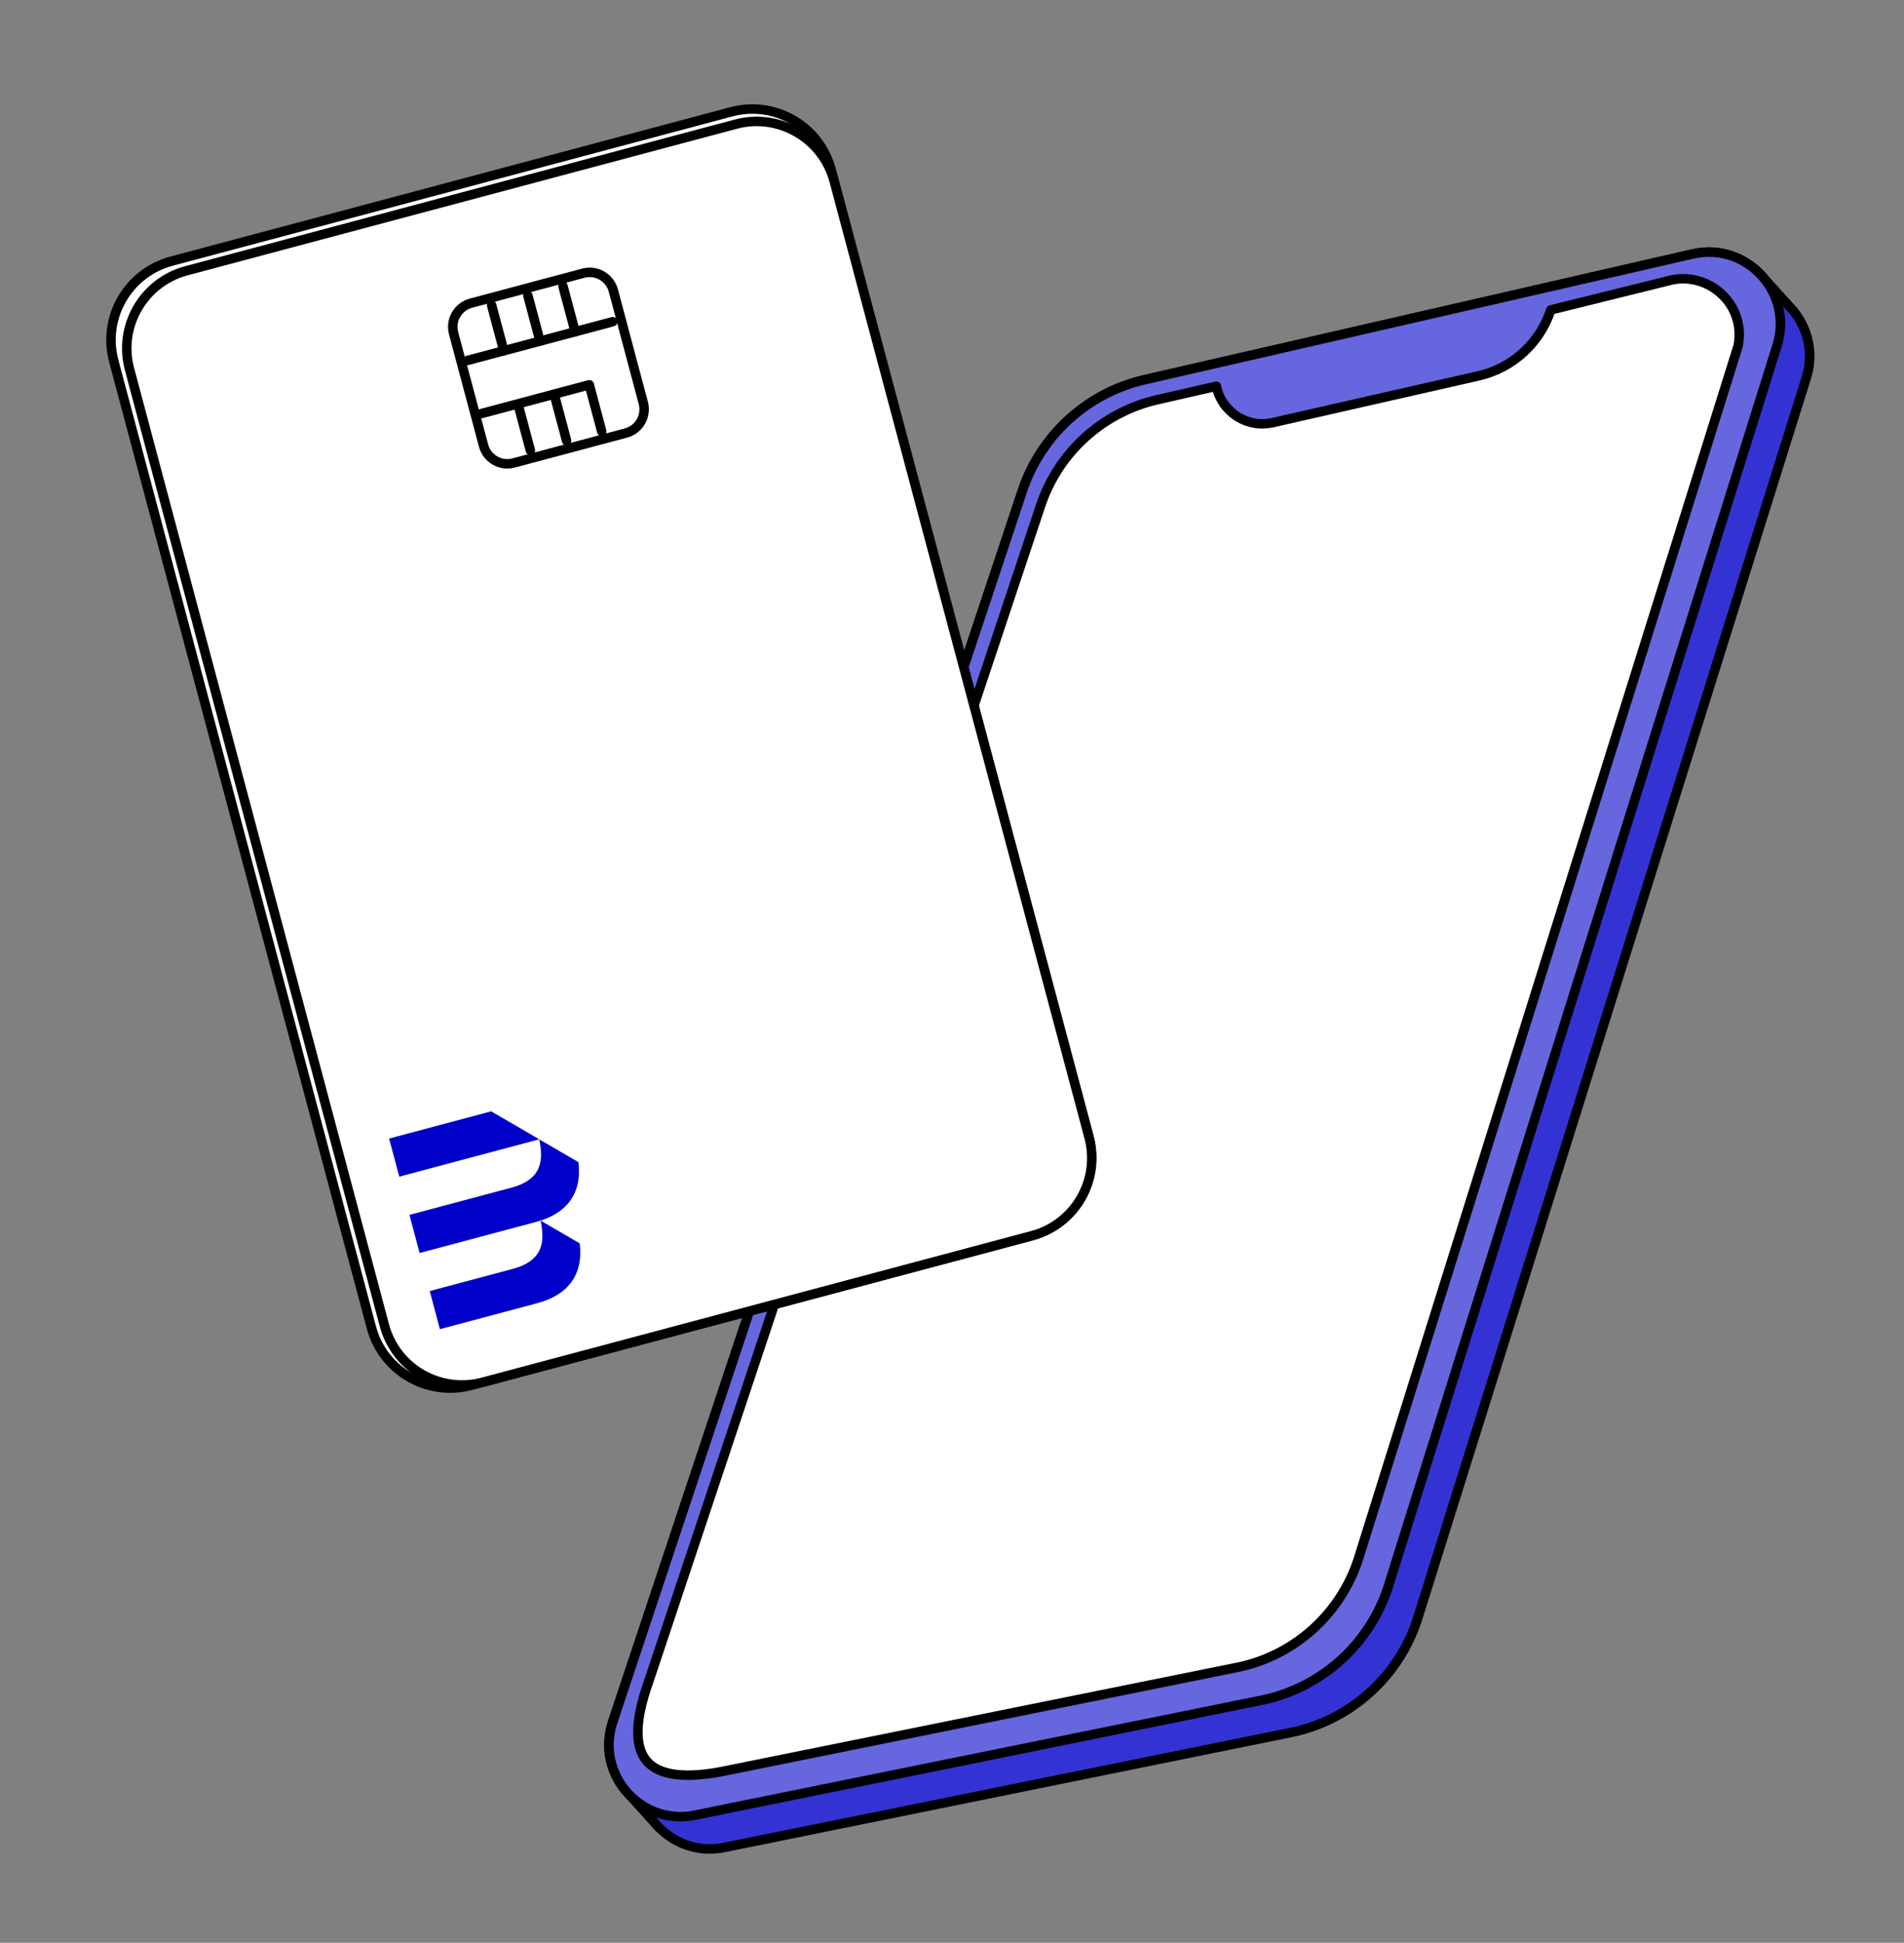 <svg width="201" height="205" viewBox="0 0 201 205" fill="none" xmlns="http://www.w3.org/2000/svg">
<rect x="0" y="0" width="201" height="205" fill="#808080" stroke="none"/>
<mask id="mask0_31388_112684" style="mask-type:alpha" maskUnits="userSpaceOnUse" x="0" y="0" width="201" height="205">
<rect width="201" height="205" fill="#D9D9D9"/>
</mask>
<g mask="url(#mask0_31388_112684)">
<path d="M185.716 28.819L189.353 32.834C189.363 32.85 189.374 32.865 189.385 32.88C190.884 34.779 191.516 37.357 190.657 39.967L190.654 39.974L149.614 170.909C149.614 170.91 149.614 170.911 149.613 170.913C147.659 176.866 142.714 181.366 136.591 182.747C136.59 182.747 136.588 182.748 136.586 182.748L76.638 194.905L76.629 194.908C73.974 195.502 71.5 194.664 69.779 193.035C69.745 193.003 69.707 192.976 69.668 192.955L66.008 188.894C65.993 188.877 65.977 188.862 65.96 188.847C64.439 186.955 63.8 184.356 64.66 181.733C64.66 181.733 64.66 181.733 64.66 181.733L107.895 51.885L107.896 51.883C109.85 45.926 114.798 41.424 120.924 40.044L120.926 40.043L178.699 26.793C178.7 26.792 178.7 26.792 178.7 26.792C181.395 26.188 183.92 27.068 185.64 28.757C185.664 28.78 185.689 28.801 185.716 28.819Z" fill="#3333D3" stroke="black" stroke-linecap="round" stroke-linejoin="round"/>
<path d="M73.552 191.493L73.552 191.492L73.54 191.495C67.798 192.795 62.841 187.329 64.673 181.737C64.673 181.737 64.673 181.736 64.673 181.736L107.898 51.888L107.898 51.886C109.863 45.919 114.8 41.428 120.926 40.047L120.928 40.047L178.702 26.796C178.703 26.796 178.703 26.796 178.703 26.796C184.446 25.496 189.403 30.963 187.569 36.555L187.568 36.561L146.528 167.496C146.527 167.497 146.527 167.498 146.527 167.499C144.562 173.464 139.627 177.953 133.504 179.334C133.503 179.334 133.501 179.335 133.499 179.335L73.552 191.493Z" fill="#6666DE" stroke="black" stroke-linecap="round" stroke-linejoin="round"/>
<path d="M76.915 186.784C76.897 186.787 76.879 186.792 76.862 186.797C74.604 187.28 72.776 187.415 71.35 187.238C69.917 187.06 68.927 186.573 68.294 185.846C67.661 185.118 67.326 184.082 67.34 182.683C67.355 181.281 67.723 179.552 68.458 177.498L68.458 177.498L68.461 177.488L109.82 53.456L109.821 53.453C111.687 47.759 116.405 43.476 122.248 42.161L122.25 42.16L128.409 40.754C128.585 41.637 129.002 42.437 129.583 43.078C130.722 44.337 132.495 45.02 134.365 44.595C134.365 44.595 134.365 44.595 134.365 44.595L156.087 39.661L156.087 39.661C159.717 38.834 162.585 36.158 163.716 32.703L176.433 29.553C176.434 29.553 176.436 29.552 176.438 29.552C180.306 28.682 184.342 32.025 183.489 36.497L143.374 164.577C143.374 164.578 143.374 164.579 143.373 164.58C141.496 170.261 136.78 174.553 130.941 175.869C130.939 175.87 130.937 175.87 130.936 175.871L76.915 186.784Z" fill="white" stroke="black" stroke-linecap="round" stroke-linejoin="round"/>
<path d="M87.734 17.896L114.932 119.883C116.156 124.476 113.426 129.192 108.834 130.416L49.74 146.175C45.147 147.4 40.431 144.67 39.206 140.077L12.009 38.091C10.784 33.498 13.514 28.782 18.107 27.557L77.201 11.798C81.794 10.574 86.51 13.304 87.734 17.896Z" fill="white" stroke="black" stroke-linecap="round" stroke-linejoin="round"/>
<path d="M88.06 19.105L114.969 120.009C116.175 124.532 113.486 129.176 108.963 130.382L50.952 145.852C46.429 147.058 41.785 144.37 40.579 139.847L13.671 38.943C12.464 34.421 15.153 29.777 19.676 28.571L77.687 13.1C82.21 11.894 86.854 14.583 88.06 19.105Z" fill="white" stroke="black" stroke-linecap="round" stroke-linejoin="round"/>
<path d="M64.751 30.662L67.913 42.521C68.282 43.904 67.46 45.323 66.078 45.692L54.219 48.854C52.836 49.223 51.416 48.401 51.048 47.019L47.885 35.16C47.517 33.777 48.339 32.358 49.721 31.989L61.58 28.826C62.962 28.458 64.382 29.28 64.751 30.662Z" fill="white" stroke="black" stroke-linecap="round" stroke-linejoin="round"/>
<path d="M64.676 33.945L49.35 38.032" stroke="black" stroke-linecap="round" stroke-linejoin="round"/>
<path d="M62.211 40.602L50.847 43.632" stroke="black" stroke-linecap="round" stroke-linejoin="round"/>
<path d="M55.727 31.188L57.008 35.994" stroke="black" stroke-linecap="round" stroke-linejoin="round"/>
<path d="M59.434 30.195L60.715 35.001" stroke="black" stroke-linecap="round" stroke-linejoin="round"/>
<path d="M51.902 32.211L53.184 37.017" stroke="black" stroke-linecap="round" stroke-linejoin="round"/>
<path d="M58.531 41.695L59.813 46.501" stroke="black" stroke-linecap="round" stroke-linejoin="round"/>
<path d="M62.238 40.711L63.52 45.517" stroke="black" stroke-linecap="round" stroke-linejoin="round"/>
<path d="M54.707 42.719L55.989 47.525" stroke="black" stroke-linecap="round" stroke-linejoin="round"/>
<path d="M56.931 120.229C57.368 122.402 57.275 124.445 53.955 125.331L43.225 128.192L44.298 132.214L56.578 128.939C59.744 128.095 61.475 126.023 61.063 122.626L56.938 120.227L56.931 120.229Z" fill="#0000C8"/>
<path d="M54.092 133.901L45.366 136.228L46.439 140.25L56.714 137.509C59.881 136.665 61.611 134.593 61.199 131.197L57.074 128.797C57.511 130.971 57.412 133.015 54.098 133.899L54.092 133.901Z" fill="#0000C8"/>
<path d="M41.077 120.136L42.15 124.158L56.928 120.217L51.847 117.264L41.077 120.136Z" fill="#0000C8"/>
</g>
</svg>
